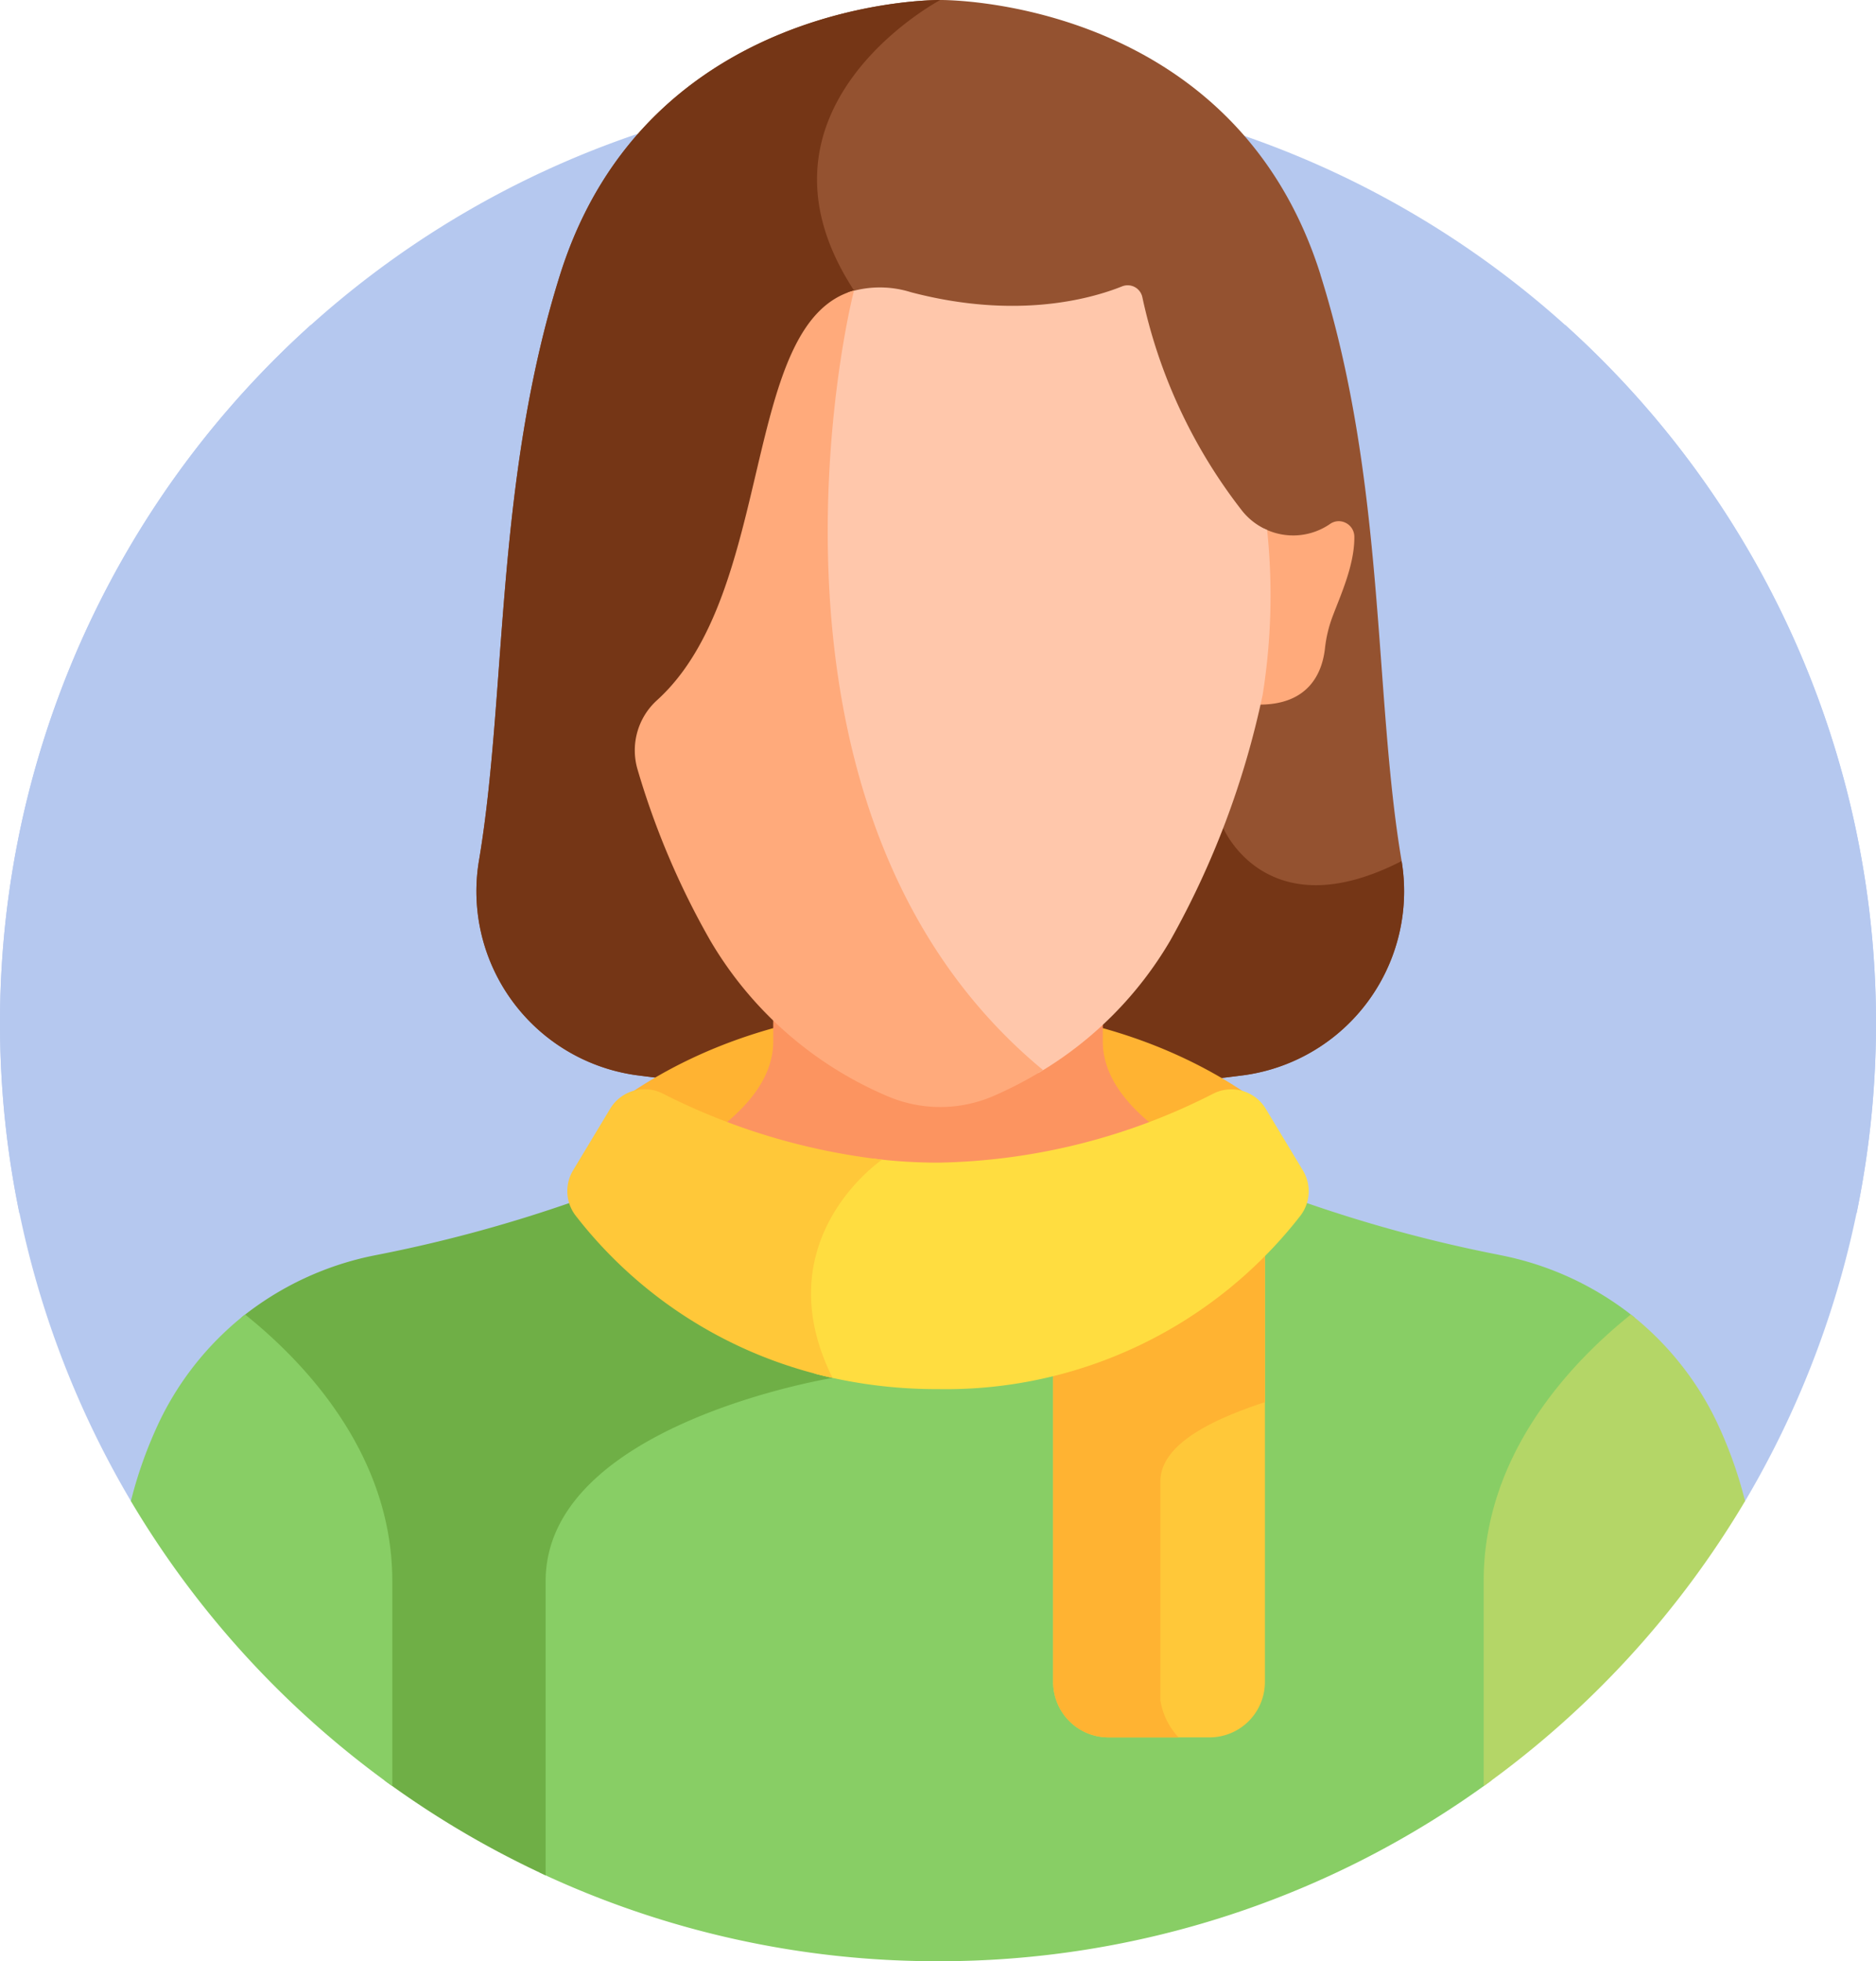 <svg xmlns="http://www.w3.org/2000/svg" viewBox="0 0 169.319 176.92"><path fill="#b5c8ef" d="M157.502 135.418a84.66 84.66 0 1 0-145.684 0Z"/><path fill="#945230" d="M119.183 24.783C111.275-.328 84.865 0 84.865 0S58.454-.329 50.55 24.782c-5.928 18.833-4.787 37.892-7.327 52.895a16.748 16.748 0 0 0 14.16 19.31 195.733 195.733 0 0 0 27.479 1.633 195.737 195.737 0 0 0 27.479-1.633 16.748 16.748 0 0 0 14.163-19.309c-2.54-15-1.4-34.062-7.327-52.895Z"/><path fill="#753616" d="M84.865 0S58.454-.329 50.55 24.782c-5.928 18.833-4.787 37.892-7.327 52.895a16.748 16.748 0 0 0 14.16 19.31 195.737 195.737 0 0 0 27.479 1.633 195.737 195.737 0 0 0 27.479-1.633 16.748 16.748 0 0 0 14.163-19.309c-12.21 6.264-16.1-2.987-16.1-2.987s-22.6-32.073-33.321-48.482S84.865 0 84.865 0Z"/><path fill="#ffb332" d="M112.344 98.559c-5.447-3.658-14.484-7.749-27.681-7.749-13.319 0-22.4 4.168-27.835 7.853v.17a3.6 3.6 0 0 1 2.989.126 52.665 52.665 0 0 0 49.684.008 3.6 3.6 0 0 1 2.844-.179v-.23Z"/><path fill="#fc9460" d="M84.663 105.346a54.958 54.958 0 0 0 19.454-3.787c-2.785-2.223-4.582-4.759-4.582-7.6v-2.786c-3.6 3.222-9.784 7.327-14.874 7.45-5.09-.123-11.27-4.228-14.874-7.45v2.786c0 2.844-1.8 5.378-4.578 7.6a54.918 54.918 0 0 0 19.455 3.791Z"/><path fill="#88ce65" d="M135.407 113.224a128.074 128.074 0 0 1-17.983-4.88 3.088 3.088 0 0 1-.474.912 39.98 39.98 0 0 1-32.287 15.44 43.407 43.407 0 0 1-10.279-1.2l.111.4a62.606 62.606 0 0 0-12.5 3.795c-8.676 3.772-13.262 8.94-13.262 14.948v26.3a84.3 84.3 0 0 0 35.93 7.986 84.259 84.259 0 0 0 49.938-16.3v-17.99c0-11.251 7.638-19.437 12.946-23.769a27.862 27.862 0 0 0-12.138-5.638Z"/><path fill="#6faf46" d="M52.37 109.248a3.087 3.087 0 0 1-.472-.9 128.094 128.094 0 0 1-17.985 4.881 27.862 27.862 0 0 0-12.138 5.638c5.308 4.332 12.946 12.518 12.946 23.77v17.99a84.612 84.612 0 0 0 14.526 8.551v-26.54c0-14.148 25.9-18.333 25.9-18.333l-.186-.665a39.619 39.619 0 0 1-22.591-14.392Z"/><path fill="#88ce65" d="M22.12 118.585a27.442 27.442 0 0 0-7.642 9.463 38.761 38.761 0 0 0-2.665 7.369 85.1 85.1 0 0 0 23.594 25.709v-18.494c0-11.494-7.972-19.792-13.287-24.047Z"/><path fill="#b4d667" d="M157.502 135.417a38.771 38.771 0 0 0-2.665-7.369 27.446 27.446 0 0 0-7.642-9.463c-5.315 4.255-13.287 12.553-13.287 24.047v18.494a85.092 85.092 0 0 0 23.594-25.709Z"/><path fill="#b5c8ef" d="M141.252 29.301a20.864 20.864 0 0 0-6.717 19.88c2.826 16.394-.914 56.385 33.037 60.265a84.784 84.784 0 0 0-26.32-80.145ZM28.067 29.301a20.864 20.864 0 0 1 6.717 19.88c-2.826 16.394.914 56.385-33.036 60.265a84.785 84.785 0 0 1 26.32-80.145Z"/><path fill="#ffc839" d="M95.053 121.358v30.388a5 5 0 0 0 4.986 4.986h9.14a5 5 0 0 0 4.986-4.986v-38.938a40.181 40.181 0 0 1-19.112 8.55Z"/><path fill="#ffb332" d="M95.052 151.747a5 5 0 0 0 4.986 4.986h6.332a6.4 6.4 0 0 1-1.639-3.326v-19.769c0-3.675 5.679-5.9 9.432-7.148v-13.682a40.184 40.184 0 0 1-19.112 8.55v30.389Z"/><path fill="#ffdd40" d="m117.595 105.587-3.351-5.557a3.626 3.626 0 0 0-4.743-1.368 56.649 56.649 0 0 1-24.838 6.223 48.317 48.317 0 0 1-5.794-.356 17.392 17.392 0 0 0-4.269 5c-1.727 3.063-3.128 7.988-.262 14.291-.244.017-.542.043-.877.08a43.747 43.747 0 0 0 11.2 1.414 40.519 40.519 0 0 0 32.715-15.652 3.628 3.628 0 0 0 .219-4.075Z"/><path fill="#ffc839" d="m55.071 100.019-3.347 5.558a3.627 3.627 0 0 0 .218 4.07 40.177 40.177 0 0 0 23.2 14.652c-6.217-12.471 4.479-19.687 4.479-19.687a58.42 58.42 0 0 1-19.809-5.962 3.626 3.626 0 0 0-4.741 1.369Z"/><path fill="#ffaa7b" d="M121.399 47.141a1.366 1.366 0 0 0-1.336.113 5.868 5.868 0 0 1-5.953.439c.929 6.627-.387 14.964-.387 14.964-.07.307-.143.6-.214.907 4.714.073 5.851-3 6.078-5.093a11.77 11.77 0 0 1 .694-2.88c.739-1.965 1.986-4.656 1.955-7.192a1.4 1.4 0 0 0-.837-1.258Z"/><path fill="#ffc7ab" d="M114.362 47.806a5.842 5.842 0 0 1-2.244-1.714 47.484 47.484 0 0 1-9.015-19.284 1.353 1.353 0 0 0-1.821-.977c-2.826 1.133-9.56 3.026-19.059.532a9.358 9.358 0 0 0-5.675.017c-1.821 7.979-8.733 48.514 17.164 70.422a33.593 33.593 0 0 0 11.914-11.96 78.149 78.149 0 0 0 8.333-22.149 56.862 56.862 0 0 0 .406-14.887Z"/><path fill="#ffaa7b" d="M77.082 26.209c-10.3 2.839-7 27.218-17.792 36.967a6.1 6.1 0 0 0-1.732 6.29 71.682 71.682 0 0 0 6.545 15.376 33.9 33.9 0 0 0 15.968 14.035 12.114 12.114 0 0 0 9.584 0 35.542 35.542 0 0 0 4.492-2.34c-27.076-22.359-18.4-65.205-17.066-70.328Z"/></svg>